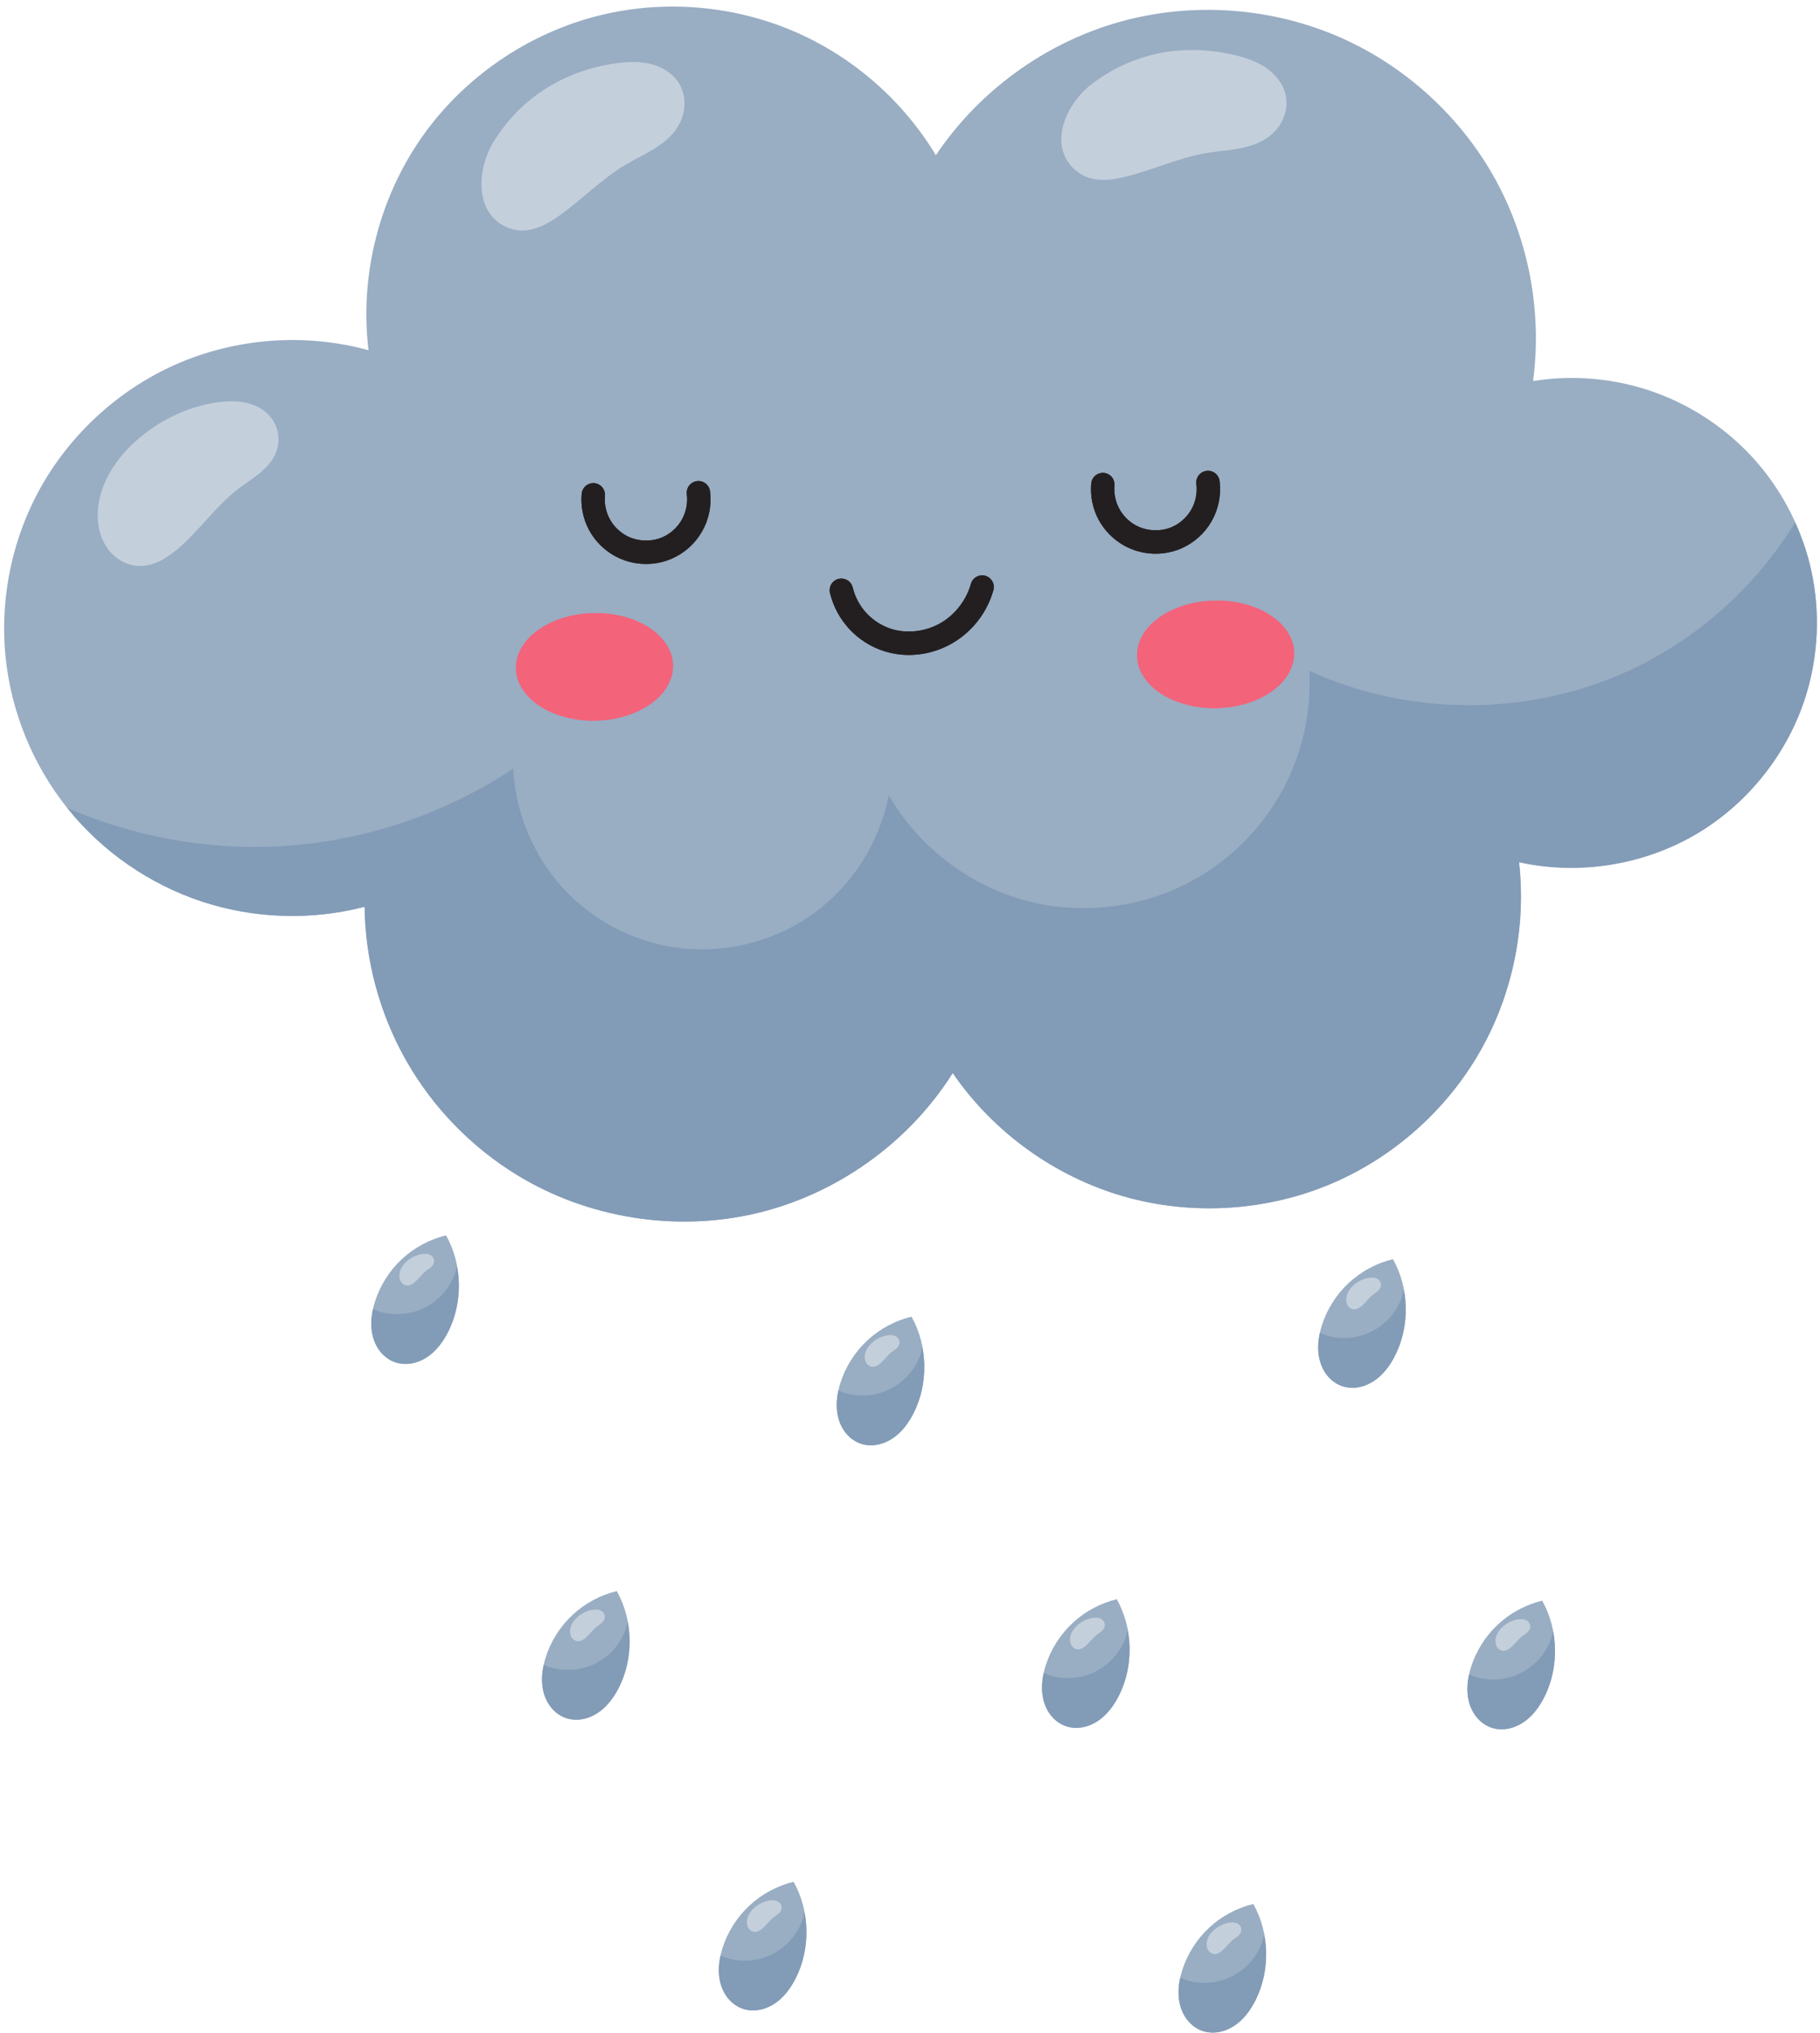 <?xml version="1.0" encoding="UTF-8"?><svg xmlns="http://www.w3.org/2000/svg" xmlns:xlink="http://www.w3.org/1999/xlink" height="401.4" preserveAspectRatio="xMidYMid meet" version="1.0" viewBox="76.2 54.7 359.4 401.4" width="359.4" zoomAndPan="magnify"><g><g id="change1_1"><path d="M 232.918 426.227 C 229.664 427.012 226.621 428.652 224.176 430.934 C 221.73 433.215 219.883 436.137 218.871 439.324 C 218.172 441.531 217.875 443.926 218.453 446.168 C 218.746 447.289 219.258 448.359 219.992 449.254 C 220.727 450.148 221.688 450.863 222.777 451.258 C 223.816 451.633 224.953 451.711 226.039 451.531 C 227.129 451.348 228.168 450.918 229.098 450.316 C 230.949 449.117 232.309 447.277 233.309 445.312 C 236.312 439.406 236.16 432.008 232.918 426.227" fill="#99adc3"/></g><g id="change2_1"><path d="M 235.066 432.293 C 234.879 433.145 234.641 433.98 234.277 434.77 C 233.18 437.141 231.297 439.137 228.996 440.371 C 226.312 441.809 223.078 442.18 220.141 441.395 C 219.57 441.242 219.027 441.012 218.488 440.781 C 218.094 442.562 217.996 444.414 218.453 446.172 C 218.742 447.293 219.254 448.363 219.988 449.258 C 220.727 450.152 221.691 450.863 222.781 451.258 C 223.816 451.633 224.953 451.707 226.039 451.527 C 227.129 451.348 228.168 450.918 229.094 450.32 C 230.945 449.117 232.309 447.281 233.309 445.312 C 235.332 441.332 235.887 436.68 235.066 432.293" fill="#829bb7"/></g><g id="change3_1"><path d="M 223.719 433.746 C 223.883 432.734 224.535 431.855 225.328 431.207 C 226.18 430.508 227.219 430.027 228.309 429.895 C 228.637 429.859 228.973 429.848 229.297 429.918 C 229.621 429.98 229.934 430.129 230.168 430.363 C 230.348 430.547 230.473 430.777 230.527 431.023 C 230.582 431.273 230.566 431.535 230.48 431.773 C 230.363 432.098 230.125 432.367 229.855 432.59 C 229.59 432.812 229.293 432.996 229.02 433.211 C 228.145 433.883 227.52 434.832 226.668 435.531 C 226.465 435.699 226.25 435.852 226.012 435.961 C 225.773 436.07 225.512 436.141 225.246 436.133 C 224.992 436.121 224.742 436.047 224.523 435.906 C 224.309 435.77 224.125 435.582 223.988 435.367 C 223.691 434.895 223.629 434.305 223.719 433.754 L 223.719 433.746" fill="#c3cfdb"/></g><g id="change1_2"><path d="M 323.695 430.605 C 320.441 431.391 317.398 433.027 314.953 435.309 C 312.508 437.594 310.66 440.516 309.648 443.703 C 308.949 445.91 308.648 448.305 309.23 450.547 C 309.523 451.668 310.031 452.738 310.77 453.633 C 311.504 454.527 312.469 455.242 313.555 455.637 C 314.594 456.012 315.73 456.086 316.816 455.906 C 317.906 455.727 318.949 455.293 319.871 454.695 C 321.727 453.492 323.086 451.656 324.086 449.688 C 327.09 443.781 326.938 436.383 323.695 430.605" fill="#99adc3"/></g><g id="change2_2"><path d="M 325.844 436.672 C 325.656 437.523 325.418 438.355 325.055 439.148 C 323.957 441.516 322.07 443.516 319.77 444.746 C 317.09 446.188 313.855 446.559 310.918 445.77 C 310.352 445.621 309.809 445.391 309.27 445.156 C 308.871 446.941 308.773 448.789 309.23 450.551 C 309.52 451.672 310.031 452.742 310.77 453.637 C 311.504 454.531 312.469 455.242 313.559 455.637 C 314.594 456.012 315.73 456.086 316.816 455.906 C 317.906 455.727 318.945 455.293 319.871 454.695 C 321.727 453.496 323.086 451.656 324.086 449.691 C 326.109 445.711 326.664 441.055 325.844 436.672" fill="#829bb7"/></g><g id="change3_2"><path d="M 314.492 438.125 C 314.656 437.113 315.312 436.234 316.105 435.586 C 316.957 434.887 317.992 434.406 319.086 434.273 C 319.414 434.234 319.75 434.223 320.074 434.297 C 320.398 434.359 320.711 434.508 320.945 434.742 C 321.121 434.922 321.246 435.156 321.305 435.402 C 321.359 435.648 321.344 435.91 321.258 436.148 C 321.141 436.477 320.898 436.746 320.633 436.969 C 320.367 437.191 320.07 437.375 319.797 437.586 C 318.922 438.262 318.297 439.211 317.445 439.91 C 317.242 440.074 317.023 440.23 316.789 440.34 C 316.551 440.449 316.285 440.52 316.023 440.512 C 315.77 440.504 315.52 440.426 315.301 440.285 C 315.086 440.148 314.902 439.961 314.766 439.746 C 314.473 439.273 314.402 438.684 314.492 438.133 L 314.492 438.125" fill="#c3cfdb"/></g><g id="change1_3"><path d="M 198 368.832 C 194.746 369.617 191.703 371.258 189.258 373.539 C 186.809 375.82 184.965 378.742 183.953 381.93 C 183.254 384.141 182.957 386.531 183.535 388.773 C 183.828 389.898 184.34 390.965 185.074 391.859 C 185.809 392.754 186.77 393.469 187.859 393.863 C 188.898 394.238 190.035 394.316 191.125 394.137 C 192.211 393.953 193.254 393.523 194.176 392.922 C 196.027 391.723 197.391 389.887 198.391 387.918 C 201.395 382.012 201.242 374.613 198 368.836 L 198 368.832" fill="#99adc3"/></g><g id="change2_3"><path d="M 200.148 374.898 C 199.961 375.75 199.723 376.586 199.355 377.375 C 198.262 379.746 196.379 381.746 194.078 382.977 C 191.395 384.414 188.16 384.785 185.223 384 C 184.652 383.848 184.113 383.621 183.574 383.387 C 183.176 385.168 183.078 387.02 183.535 388.777 C 183.824 389.898 184.336 390.969 185.07 391.863 C 185.805 392.758 186.773 393.473 187.863 393.863 C 188.902 394.238 190.035 394.312 191.125 394.133 C 192.211 393.953 193.254 393.523 194.176 392.926 C 196.027 391.723 197.391 389.887 198.391 387.918 C 200.414 383.938 200.969 379.285 200.148 374.902 L 200.148 374.898" fill="#829bb7"/></g><g id="change3_3"><path d="M 188.797 376.355 C 188.961 375.344 189.617 374.465 190.41 373.812 C 191.262 373.113 192.297 372.633 193.391 372.5 C 193.719 372.465 194.055 372.449 194.379 372.523 C 194.703 372.586 195.016 372.734 195.246 372.973 C 195.426 373.152 195.555 373.383 195.609 373.629 C 195.664 373.879 195.648 374.141 195.562 374.379 C 195.445 374.703 195.203 374.977 194.938 375.195 C 194.672 375.418 194.375 375.602 194.102 375.816 C 193.227 376.488 192.602 377.438 191.75 378.137 C 191.547 378.305 191.332 378.457 191.094 378.57 C 190.855 378.68 190.594 378.746 190.328 378.738 C 190.074 378.73 189.82 378.656 189.605 378.516 C 189.391 378.379 189.207 378.191 189.07 377.973 C 188.777 377.504 188.711 376.91 188.797 376.363 L 188.797 376.355" fill="#c3cfdb"/></g><g id="change1_4"><path d="M 380.738 370.723 C 377.488 371.508 374.445 373.145 371.996 375.426 C 369.551 377.711 367.703 380.633 366.691 383.82 C 365.996 386.027 365.695 388.422 366.273 390.664 C 366.566 391.785 367.078 392.855 367.812 393.75 C 368.551 394.645 369.512 395.359 370.602 395.754 C 371.637 396.129 372.773 396.203 373.863 396.027 C 374.949 395.844 375.992 395.414 376.918 394.812 C 378.77 393.613 380.133 391.773 381.133 389.805 C 384.133 383.902 383.98 376.5 380.738 370.723" fill="#99adc3"/></g><g id="change2_4"><path d="M 382.887 376.789 C 382.699 377.641 382.465 378.477 382.098 379.266 C 381.004 381.637 379.117 383.633 376.816 384.863 C 374.133 386.305 370.898 386.676 367.961 385.891 C 367.395 385.738 366.852 385.508 366.312 385.273 C 365.914 387.059 365.82 388.91 366.273 390.668 C 366.566 391.789 367.074 392.859 367.812 393.754 C 368.547 394.648 369.516 395.363 370.602 395.754 C 371.641 396.129 372.773 396.203 373.863 396.023 C 374.949 395.844 375.988 395.41 376.918 394.812 C 378.77 393.613 380.133 391.777 381.133 389.809 C 383.152 385.828 383.711 381.176 382.887 376.789" fill="#829bb7"/></g><g id="change3_4"><path d="M 371.539 378.242 C 371.703 377.23 372.355 376.352 373.148 375.699 C 374 375.004 375.039 374.523 376.129 374.391 C 376.457 374.352 376.793 374.34 377.117 374.414 C 377.441 374.477 377.758 374.625 377.988 374.859 C 378.168 375.039 378.293 375.273 378.348 375.52 C 378.402 375.766 378.391 376.031 378.305 376.27 C 378.184 376.594 377.945 376.863 377.68 377.086 C 377.41 377.309 377.113 377.492 376.84 377.703 C 375.969 378.379 375.34 379.324 374.488 380.027 C 374.285 380.195 374.07 380.348 373.832 380.457 C 373.594 380.566 373.332 380.637 373.066 380.629 C 372.812 380.617 372.562 380.543 372.344 380.402 C 372.129 380.266 371.945 380.078 371.812 379.863 C 371.516 379.391 371.449 378.801 371.539 378.25 L 371.539 378.242" fill="#c3cfdb"/></g><g id="change1_5"><path d="M 296.734 370.441 C 293.48 371.223 290.438 372.863 287.992 375.145 C 285.547 377.426 283.699 380.348 282.688 383.535 C 281.988 385.742 281.688 388.137 282.27 390.383 C 282.562 391.504 283.07 392.57 283.809 393.465 C 284.543 394.359 285.504 395.074 286.594 395.469 C 287.633 395.844 288.77 395.922 289.855 395.742 C 290.945 395.562 291.984 395.129 292.91 394.531 C 294.766 393.328 296.125 391.488 297.125 389.523 C 300.129 383.617 299.977 376.219 296.734 370.441" fill="#99adc3"/></g><g id="change2_5"><path d="M 298.883 376.504 C 298.695 377.355 298.457 378.191 298.094 378.98 C 296.996 381.352 295.109 383.352 292.812 384.582 C 290.129 386.02 286.895 386.391 283.953 385.605 C 283.387 385.453 282.844 385.227 282.309 384.992 C 281.91 386.773 281.812 388.625 282.27 390.383 C 282.559 391.508 283.07 392.574 283.805 393.469 C 284.539 394.363 285.508 395.074 286.598 395.469 C 287.633 395.848 288.77 395.918 289.855 395.738 C 290.945 395.559 291.984 395.129 292.91 394.531 C 294.762 393.328 296.125 391.492 297.125 389.527 C 299.148 385.547 299.703 380.891 298.883 376.508 L 298.883 376.504" fill="#829bb7"/></g><g id="change3_5"><path d="M 287.531 377.961 C 287.695 376.949 288.352 376.066 289.145 375.418 C 289.996 374.719 291.031 374.238 292.125 374.105 C 292.453 374.07 292.789 374.059 293.113 374.129 C 293.438 374.191 293.75 374.34 293.98 374.578 C 294.16 374.758 294.285 374.988 294.344 375.234 C 294.398 375.484 294.383 375.746 294.297 375.984 C 294.18 376.312 293.938 376.578 293.672 376.805 C 293.406 377.023 293.109 377.207 292.836 377.418 C 291.961 378.094 291.336 379.043 290.484 379.742 C 290.281 379.91 290.062 380.062 289.828 380.176 C 289.59 380.281 289.324 380.352 289.062 380.344 C 288.809 380.336 288.559 380.258 288.34 380.117 C 288.121 379.984 287.941 379.793 287.805 379.578 C 287.512 379.105 287.441 378.516 287.531 377.965 L 287.531 377.961" fill="#c3cfdb"/></g><g id="change1_6"><path d="M 351.27 303.297 C 348.02 304.082 344.977 305.723 342.527 308.004 C 340.082 310.285 338.234 313.207 337.227 316.398 C 336.527 318.605 336.227 320.996 336.809 323.238 C 337.098 324.359 337.609 325.43 338.344 326.324 C 339.078 327.219 340.043 327.938 341.133 328.328 C 342.168 328.703 343.305 328.781 344.395 328.602 C 345.48 328.422 346.523 327.988 347.449 327.387 C 349.301 326.188 350.66 324.348 351.66 322.383 C 354.664 316.477 354.512 309.074 351.27 303.297" fill="#99adc3"/></g><g id="change2_6"><path d="M 353.418 309.363 C 353.23 310.215 352.992 311.051 352.629 311.844 C 351.531 314.211 349.648 316.211 347.348 317.441 C 344.664 318.879 341.434 319.25 338.492 318.465 C 337.926 318.312 337.383 318.086 336.844 317.852 C 336.445 319.633 336.352 321.484 336.805 323.242 C 337.098 324.363 337.605 325.434 338.344 326.328 C 339.078 327.223 340.043 327.938 341.133 328.328 C 342.172 328.703 343.305 328.777 344.395 328.598 C 345.48 328.422 346.52 327.988 347.449 327.387 C 349.301 326.188 350.66 324.352 351.66 322.387 C 353.688 318.406 354.242 313.75 353.418 309.363" fill="#829bb7"/></g><g id="change3_6"><path d="M 342.07 310.82 C 342.234 309.805 342.887 308.926 343.684 308.277 C 344.531 307.578 345.57 307.098 346.66 306.965 C 346.988 306.93 347.324 306.914 347.648 306.988 C 347.973 307.051 348.285 307.199 348.52 307.438 C 348.695 307.617 348.824 307.848 348.879 308.094 C 348.938 308.344 348.918 308.605 348.836 308.844 C 348.719 309.172 348.477 309.441 348.211 309.66 C 347.941 309.883 347.645 310.066 347.371 310.277 C 346.496 310.953 345.871 311.902 345.02 312.602 C 344.816 312.77 344.602 312.922 344.363 313.035 C 344.125 313.145 343.863 313.215 343.602 313.203 C 343.344 313.195 343.094 313.121 342.875 312.977 C 342.66 312.844 342.48 312.656 342.344 312.438 C 342.047 311.965 341.98 311.375 342.07 310.824 L 342.07 310.82" fill="#c3cfdb"/></g><g id="change1_7"><path d="M 256.199 314.648 C 252.945 315.438 249.902 317.074 247.457 319.355 C 245.008 321.637 243.16 324.559 242.152 327.746 C 241.449 329.957 241.152 332.352 241.734 334.594 C 242.023 335.715 242.535 336.781 243.27 337.676 C 244.004 338.57 244.969 339.285 246.059 339.68 C 247.094 340.055 248.23 340.133 249.32 339.953 C 250.406 339.77 251.449 339.34 252.375 338.738 C 254.227 337.539 255.59 335.699 256.59 333.734 C 259.59 327.828 259.438 320.43 256.199 314.652 L 256.199 314.648" fill="#99adc3"/></g><g id="change2_7"><path d="M 258.344 320.719 C 258.156 321.57 257.922 322.402 257.555 323.191 C 256.461 325.562 254.574 327.562 252.273 328.793 C 249.594 330.23 246.359 330.605 243.418 329.816 C 242.852 329.664 242.309 329.438 241.77 329.203 C 241.375 330.984 241.277 332.836 241.73 334.594 C 242.023 335.715 242.531 336.785 243.27 337.68 C 244.004 338.574 244.969 339.289 246.059 339.684 C 247.098 340.055 248.23 340.133 249.32 339.949 C 250.41 339.77 251.449 339.34 252.375 338.738 C 254.227 337.539 255.59 335.703 256.59 333.734 C 258.613 329.754 259.164 325.102 258.344 320.719" fill="#829bb7"/></g><g id="change3_7"><path d="M 246.996 322.172 C 247.16 321.156 247.816 320.281 248.605 319.629 C 249.457 318.934 250.496 318.449 251.586 318.316 C 251.914 318.281 252.254 318.27 252.574 318.34 C 252.898 318.402 253.215 318.555 253.445 318.785 C 253.621 318.969 253.75 319.199 253.805 319.445 C 253.863 319.695 253.848 319.957 253.758 320.195 C 253.641 320.523 253.402 320.789 253.137 321.012 C 252.867 321.238 252.57 321.418 252.297 321.633 C 251.426 322.305 250.801 323.254 249.945 323.953 C 249.742 324.121 249.527 324.273 249.289 324.387 C 249.051 324.496 248.789 324.566 248.527 324.559 C 248.27 324.547 248.02 324.473 247.805 324.328 C 247.586 324.195 247.402 324.008 247.27 323.789 C 246.973 323.32 246.906 322.727 246.996 322.18 L 246.996 322.172" fill="#c3cfdb"/></g><g id="change1_8"><path d="M 148.203 233.723 C 148.324 244.328 151.184 254.891 156.43 264.109 C 161.672 273.328 169.289 281.184 178.344 286.711 C 192.273 295.211 209.586 297.98 225.477 294.254 C 241.363 290.531 255.641 280.352 264.34 266.547 C 272.34 278.23 284.5 287 298.109 290.906 C 311.723 294.812 326.684 293.82 339.66 288.156 C 351.605 282.945 361.805 273.828 368.32 262.547 C 374.832 251.262 377.629 237.871 376.172 224.922 C 387.918 227.523 400.621 225.531 411.012 219.465 C 421.402 213.395 429.379 203.312 432.887 191.805 C 435.27 183.988 435.633 175.57 433.922 167.582 C 432.215 159.594 428.445 152.055 423.078 145.898 C 417.711 139.742 410.754 134.98 403.07 132.199 C 395.391 129.422 387 128.633 378.938 129.93 C 380.773 116.223 378.07 101.945 371.348 89.859 C 364.621 77.773 353.914 67.949 341.297 62.285 C 327.488 56.086 311.48 54.949 296.934 59.125 C 282.387 63.305 269.422 72.77 261.008 85.348 C 254.539 74.582 244.633 65.918 233.098 60.941 C 221.566 55.961 208.469 54.695 196.195 57.371 C 181.629 60.547 168.355 69.316 159.723 81.473 C 151.09 93.621 147.176 109.047 148.973 123.844 C 136.441 120.398 122.73 121.418 110.848 126.68 C 98.969 131.945 89 141.414 83.133 153.012 C 78.227 162.711 76.184 173.84 77.324 184.648 C 78.465 195.461 82.785 205.914 89.605 214.379 C 96.43 222.84 105.73 229.281 116.055 232.688 C 126.375 236.098 137.684 236.461 148.203 233.723" fill="#99adc3"/></g><g id="change1_9"><path d="M 164.285 298.598 C 161.035 299.383 157.992 301.02 155.543 303.301 C 153.098 305.582 151.25 308.504 150.242 311.695 C 149.539 313.902 149.242 316.297 149.824 318.535 C 150.113 319.66 150.625 320.73 151.359 321.621 C 152.094 322.516 153.059 323.234 154.145 323.625 C 155.184 324 156.32 324.078 157.41 323.898 C 158.496 323.719 159.539 323.285 160.465 322.688 C 162.316 321.484 163.68 319.648 164.68 317.68 C 167.68 311.773 167.527 304.375 164.285 298.598" fill="#99adc3"/></g><g id="change2_8"><path d="M 430.707 157.852 C 422.902 170.547 411.336 180.938 397.785 187.156 C 378.098 196.195 354.469 196.195 334.777 187.156 C 335.207 195.297 333.348 203.539 329.465 210.707 C 325.586 217.871 319.691 223.941 312.641 228.027 C 302.527 233.891 290.062 235.543 278.773 232.52 C 267.488 229.492 257.516 221.824 251.691 211.691 C 249.895 221.184 244.262 229.898 236.34 235.43 C 228.414 240.957 218.301 243.238 208.77 241.648 C 200.406 240.254 192.566 235.914 186.941 229.57 C 181.312 223.227 177.941 214.926 177.551 206.453 C 163.938 215.504 147.895 220.852 131.578 221.781 C 117.211 222.598 102.691 219.926 89.484 214.219 C 89.527 214.266 89.562 214.328 89.605 214.375 C 96.426 222.84 105.734 229.281 116.059 232.688 C 126.379 236.098 137.684 236.461 148.203 233.723 C 148.324 244.328 151.18 254.895 156.426 264.113 C 161.668 273.332 169.289 281.184 178.344 286.707 C 192.273 295.207 209.59 297.984 225.477 294.258 C 241.363 290.531 255.641 280.352 264.34 266.547 C 272.34 278.23 284.5 286.996 298.109 290.902 C 311.723 294.809 326.684 293.82 339.66 288.156 C 351.605 282.945 361.801 273.828 368.316 262.547 C 374.832 251.262 377.625 237.871 376.168 224.926 C 387.918 227.523 400.621 225.531 411.012 219.465 C 421.402 213.395 429.371 203.316 432.883 191.805 C 435.266 183.992 435.633 175.57 433.926 167.578 C 433.211 164.234 432.113 160.977 430.707 157.855 L 430.707 157.852" fill="#829bb7"/></g><g id="change3_8"><path d="M 174.48 81.445 C 176.875 77.859 180.004 74.77 183.613 72.414 C 187.883 69.629 192.809 67.891 197.859 67.195 C 200.117 66.887 202.438 66.785 204.648 67.32 C 206.863 67.855 208.973 69.094 210.203 71.012 C 211.086 72.383 211.473 74.055 211.363 75.688 C 211.25 77.316 210.652 78.898 209.711 80.238 C 208.527 81.926 206.848 83.203 205.078 84.266 C 203.312 85.328 201.438 86.203 199.668 87.266 C 194.957 90.086 191.105 94.129 186.621 97.301 C 185.531 98.07 184.398 98.789 183.176 99.328 C 181.953 99.863 180.633 100.211 179.297 100.211 C 176.777 100.203 174.305 98.875 172.875 96.797 C 171.414 94.672 171.07 91.934 171.371 89.371 C 171.703 86.52 172.785 83.762 174.48 81.445" fill="#c3cfdb"/></g><g id="change3_9"><path d="M 95.676 154.094 C 96.527 148.836 99.93 144.273 104.047 140.898 C 108.461 137.277 113.848 134.777 119.516 134.086 C 121.219 133.879 122.961 133.836 124.645 134.184 C 126.328 134.527 127.957 135.281 129.164 136.504 C 130.09 137.441 130.746 138.641 131.035 139.922 C 131.32 141.207 131.238 142.574 130.797 143.812 C 130.188 145.508 128.938 146.906 127.555 148.059 C 126.172 149.211 124.629 150.16 123.203 151.262 C 118.672 154.762 115.422 159.684 111 163.324 C 109.945 164.191 108.82 164.988 107.582 165.562 C 106.344 166.141 104.984 166.492 103.621 166.445 C 102.297 166.398 100.992 165.98 99.867 165.277 C 98.742 164.574 97.797 163.598 97.094 162.473 C 95.559 160.02 95.211 156.953 95.676 154.102 L 95.676 154.094" fill="#c3cfdb"/></g><g id="change3_10"><path d="M 293.035 70.387 C 296.562 67.914 300.598 66.16 304.812 65.27 C 309.805 64.223 315.023 64.383 319.984 65.562 C 322.199 66.086 324.398 66.828 326.27 68.133 C 328.141 69.434 329.66 71.348 330.109 73.578 C 330.438 75.18 330.195 76.879 329.5 78.359 C 328.809 79.836 327.676 81.098 326.316 82.004 C 324.605 83.152 322.57 83.734 320.539 84.086 C 318.508 84.438 316.441 84.578 314.41 84.922 C 308.996 85.848 303.945 88.227 298.621 89.559 C 297.324 89.883 296.008 90.148 294.672 90.203 C 293.34 90.266 291.98 90.105 290.738 89.621 C 288.391 88.707 286.562 86.574 285.984 84.121 C 285.395 81.609 286.062 78.938 287.27 76.652 C 288.609 74.117 290.617 71.934 293.035 70.387" fill="#c3cfdb"/></g><g id="change2_9"><path d="M 166.434 304.66 C 166.246 305.516 166.008 306.348 165.645 307.137 C 164.547 309.508 162.664 311.508 160.363 312.738 C 157.68 314.176 154.449 314.551 151.508 313.762 C 150.941 313.609 150.398 313.383 149.859 313.148 C 149.465 314.93 149.363 316.781 149.82 318.539 C 150.113 319.66 150.621 320.73 151.355 321.625 C 152.094 322.52 153.059 323.234 154.148 323.625 C 155.188 324 156.32 324.074 157.41 323.895 C 158.496 323.715 159.539 323.285 160.465 322.684 C 162.316 321.484 163.68 319.648 164.68 317.68 C 166.699 313.699 167.258 309.047 166.434 304.66" fill="#829bb7"/></g><g id="change3_11"><path d="M 155.086 306.117 C 155.246 305.105 155.902 304.227 156.695 303.574 C 157.547 302.879 158.586 302.398 159.676 302.262 C 160.004 302.227 160.34 302.215 160.664 302.285 C 160.988 302.348 161.301 302.496 161.535 302.734 C 161.711 302.914 161.84 303.145 161.895 303.395 C 161.949 303.641 161.938 303.902 161.848 304.141 C 161.73 304.469 161.492 304.738 161.227 304.961 C 160.957 305.184 160.66 305.363 160.387 305.574 C 159.516 306.25 158.887 307.199 158.035 307.902 C 157.832 308.066 157.617 308.223 157.379 308.332 C 157.141 308.441 156.879 308.512 156.617 308.5 C 156.359 308.492 156.109 308.414 155.895 308.273 C 155.676 308.141 155.492 307.949 155.359 307.734 C 155.062 307.262 154.996 306.672 155.086 306.121 L 155.086 306.117" fill="#c3cfdb"/></g><g id="change4_1"><path d="M 242.215 168.93 C 241.523 168.969 240.887 169.316 240.48 169.871 C 240.07 170.43 239.938 171.141 240.109 171.812 C 240.762 174.48 242.102 176.949 243.977 178.953 C 245.855 180.961 248.23 182.453 250.852 183.277 C 255.488 184.734 260.586 183.969 264.66 181.449 C 268.363 179.172 271.121 175.531 272.328 171.355 C 272.535 170.758 272.488 170.102 272.195 169.539 C 271.906 168.977 271.395 168.559 270.789 168.383 C 270.18 168.211 269.527 168.289 268.98 168.609 C 268.434 168.934 268.047 169.461 267.902 170.078 C 267.023 173.121 264.938 175.875 262.242 177.535 C 259.293 179.355 255.48 179.898 252.234 178.879 C 250.387 178.297 248.664 177.211 247.34 175.793 C 246.012 174.379 245.051 172.598 244.594 170.715 C 244.34 169.617 243.336 168.863 242.215 168.93" fill="#231f20"/></g><g id="change4_2"><path d="M 293.906 148.059 C 292.727 148.098 291.762 149.027 291.684 150.203 C 291.477 152.641 291.973 155.094 293.117 157.25 C 294.262 159.406 296.016 161.191 298.145 162.391 C 301.586 164.32 305.809 164.551 309.438 162.988 C 311.969 161.898 314.086 160.004 315.453 157.609 C 316.82 155.215 317.383 152.414 317.035 149.68 C 316.965 149.066 316.648 148.512 316.164 148.133 C 315.68 147.754 315.062 147.586 314.449 147.664 C 313.84 147.742 313.285 148.062 312.91 148.551 C 312.535 149.039 312.371 149.656 312.453 150.266 C 312.672 151.984 312.305 153.812 311.445 155.316 C 310.586 156.82 309.199 158.074 307.609 158.758 C 305.363 159.727 302.539 159.574 300.406 158.379 C 299.066 157.621 297.91 156.441 297.188 155.078 C 296.465 153.715 296.141 152.113 296.27 150.574 C 296.332 149.918 296.109 149.266 295.656 148.781 C 295.207 148.301 294.57 148.035 293.906 148.059" fill="#231f20"/></g><g id="change4_3"><path d="M 193.281 150.086 C 192.102 150.125 191.141 151.055 191.059 152.23 C 190.855 154.668 191.348 157.117 192.492 159.277 C 193.637 161.438 195.391 163.223 197.523 164.418 C 200.965 166.352 205.184 166.578 208.812 165.016 C 211.344 163.922 213.465 162.031 214.828 159.637 C 216.199 157.242 216.762 154.441 216.414 151.703 C 216.34 151.094 216.023 150.539 215.539 150.16 C 215.055 149.781 214.438 149.613 213.824 149.691 C 213.215 149.77 212.66 150.09 212.285 150.574 C 211.91 151.066 211.746 151.684 211.832 152.293 C 212.047 154.012 211.68 155.84 210.82 157.344 C 209.965 158.848 208.578 160.102 206.984 160.785 C 204.738 161.75 201.918 161.602 199.785 160.406 C 198.441 159.648 197.285 158.465 196.562 157.105 C 195.844 155.742 195.52 154.137 195.648 152.602 C 195.711 151.945 195.484 151.289 195.035 150.809 C 194.582 150.328 193.945 150.062 193.285 150.082 L 193.281 150.086" fill="#231f20"/></g><g id="change5_1"><path d="M 209.098 186.051 C 209.152 188.863 207.574 191.598 204.707 193.645 C 201.84 195.691 197.922 196.887 193.809 196.973 C 185.25 197.145 178.211 192.535 178.094 186.68 C 177.977 180.82 184.82 175.93 193.383 175.758 C 201.941 175.586 208.98 180.195 209.098 186.051" fill="#f3637a"/></g><g id="change5_2"><path d="M 331.75 183.578 C 331.805 186.395 330.227 189.121 327.359 191.172 C 324.492 193.219 320.57 194.414 316.461 194.5 C 312.352 194.582 308.387 193.543 305.438 191.613 C 302.488 189.684 300.805 187.02 300.746 184.203 C 300.629 178.348 307.473 173.457 316.035 173.285 C 324.594 173.113 331.633 177.723 331.75 183.578" fill="#f3637a"/></g><g id="change4_4"><path d="M 242.215 168.93 C 241.523 168.969 240.887 169.316 240.48 169.871 C 240.07 170.43 239.938 171.141 240.109 171.812 C 240.762 174.48 242.102 176.949 243.977 178.953 C 245.855 180.961 248.23 182.453 250.852 183.277 C 255.488 184.734 260.586 183.969 264.66 181.449 C 268.363 179.172 271.121 175.531 272.328 171.355 C 272.535 170.758 272.488 170.102 272.195 169.539 C 271.906 168.977 271.395 168.559 270.789 168.383 C 270.18 168.211 269.527 168.289 268.98 168.609 C 268.434 168.934 268.047 169.461 267.902 170.078 C 267.023 173.121 264.938 175.875 262.242 177.535 C 259.293 179.355 255.48 179.898 252.234 178.879 C 250.387 178.297 248.664 177.211 247.34 175.793 C 246.012 174.379 245.051 172.598 244.594 170.715 C 244.34 169.617 243.336 168.863 242.215 168.93" fill="#231f20"/></g><g id="change4_5"><path d="M 293.906 148.059 C 292.727 148.098 291.762 149.027 291.684 150.203 C 291.477 152.641 291.973 155.094 293.117 157.25 C 294.262 159.406 296.016 161.191 298.145 162.391 C 301.586 164.32 305.809 164.551 309.438 162.988 C 311.969 161.898 314.086 160.004 315.453 157.609 C 316.82 155.215 317.383 152.414 317.035 149.68 C 316.965 149.066 316.648 148.512 316.164 148.133 C 315.68 147.754 315.062 147.586 314.449 147.664 C 313.84 147.742 313.285 148.062 312.91 148.551 C 312.535 149.039 312.371 149.656 312.453 150.266 C 312.672 151.984 312.305 153.812 311.445 155.316 C 310.586 156.82 309.199 158.074 307.609 158.758 C 305.363 159.727 302.539 159.574 300.406 158.379 C 299.066 157.621 297.91 156.441 297.188 155.078 C 296.465 153.715 296.141 152.113 296.27 150.574 C 296.332 149.918 296.109 149.266 295.656 148.781 C 295.207 148.301 294.57 148.035 293.906 148.059" fill="#231f20"/></g><g id="change4_6"><path d="M 193.281 150.086 C 192.102 150.125 191.141 151.055 191.059 152.23 C 190.855 154.668 191.348 157.117 192.492 159.277 C 193.637 161.438 195.391 163.223 197.523 164.418 C 200.965 166.352 205.184 166.578 208.812 165.016 C 211.344 163.922 213.465 162.031 214.828 159.637 C 216.199 157.242 216.762 154.441 216.414 151.703 C 216.34 151.094 216.023 150.539 215.539 150.16 C 215.055 149.781 214.438 149.613 213.824 149.691 C 213.215 149.77 212.66 150.09 212.285 150.574 C 211.91 151.066 211.746 151.684 211.832 152.293 C 212.047 154.012 211.68 155.84 210.82 157.344 C 209.965 158.848 208.578 160.102 206.984 160.785 C 204.738 161.75 201.918 161.602 199.785 160.406 C 198.441 159.648 197.285 158.465 196.562 157.105 C 195.844 155.742 195.52 154.137 195.648 152.602 C 195.711 151.945 195.484 151.289 195.035 150.809 C 194.582 150.328 193.945 150.062 193.285 150.082 L 193.281 150.086" fill="#231f20"/></g><g id="change5_3"><path d="M 209.098 186.051 C 209.152 188.863 207.574 191.598 204.707 193.645 C 201.84 195.691 197.922 196.887 193.809 196.973 C 185.25 197.145 178.211 192.535 178.094 186.68 C 177.977 180.82 184.82 175.93 193.383 175.758 C 201.941 175.586 208.98 180.195 209.098 186.051" fill="#f3637a"/></g><g id="change5_4"><path d="M 331.75 183.578 C 331.805 186.395 330.227 189.121 327.359 191.172 C 324.492 193.219 320.57 194.414 316.461 194.5 C 312.352 194.582 308.387 193.543 305.438 191.613 C 302.488 189.684 300.805 187.02 300.746 184.203 C 300.629 178.348 307.473 173.457 316.035 173.285 C 324.594 173.113 331.633 177.723 331.75 183.578" fill="#f3637a"/></g></g></svg>
